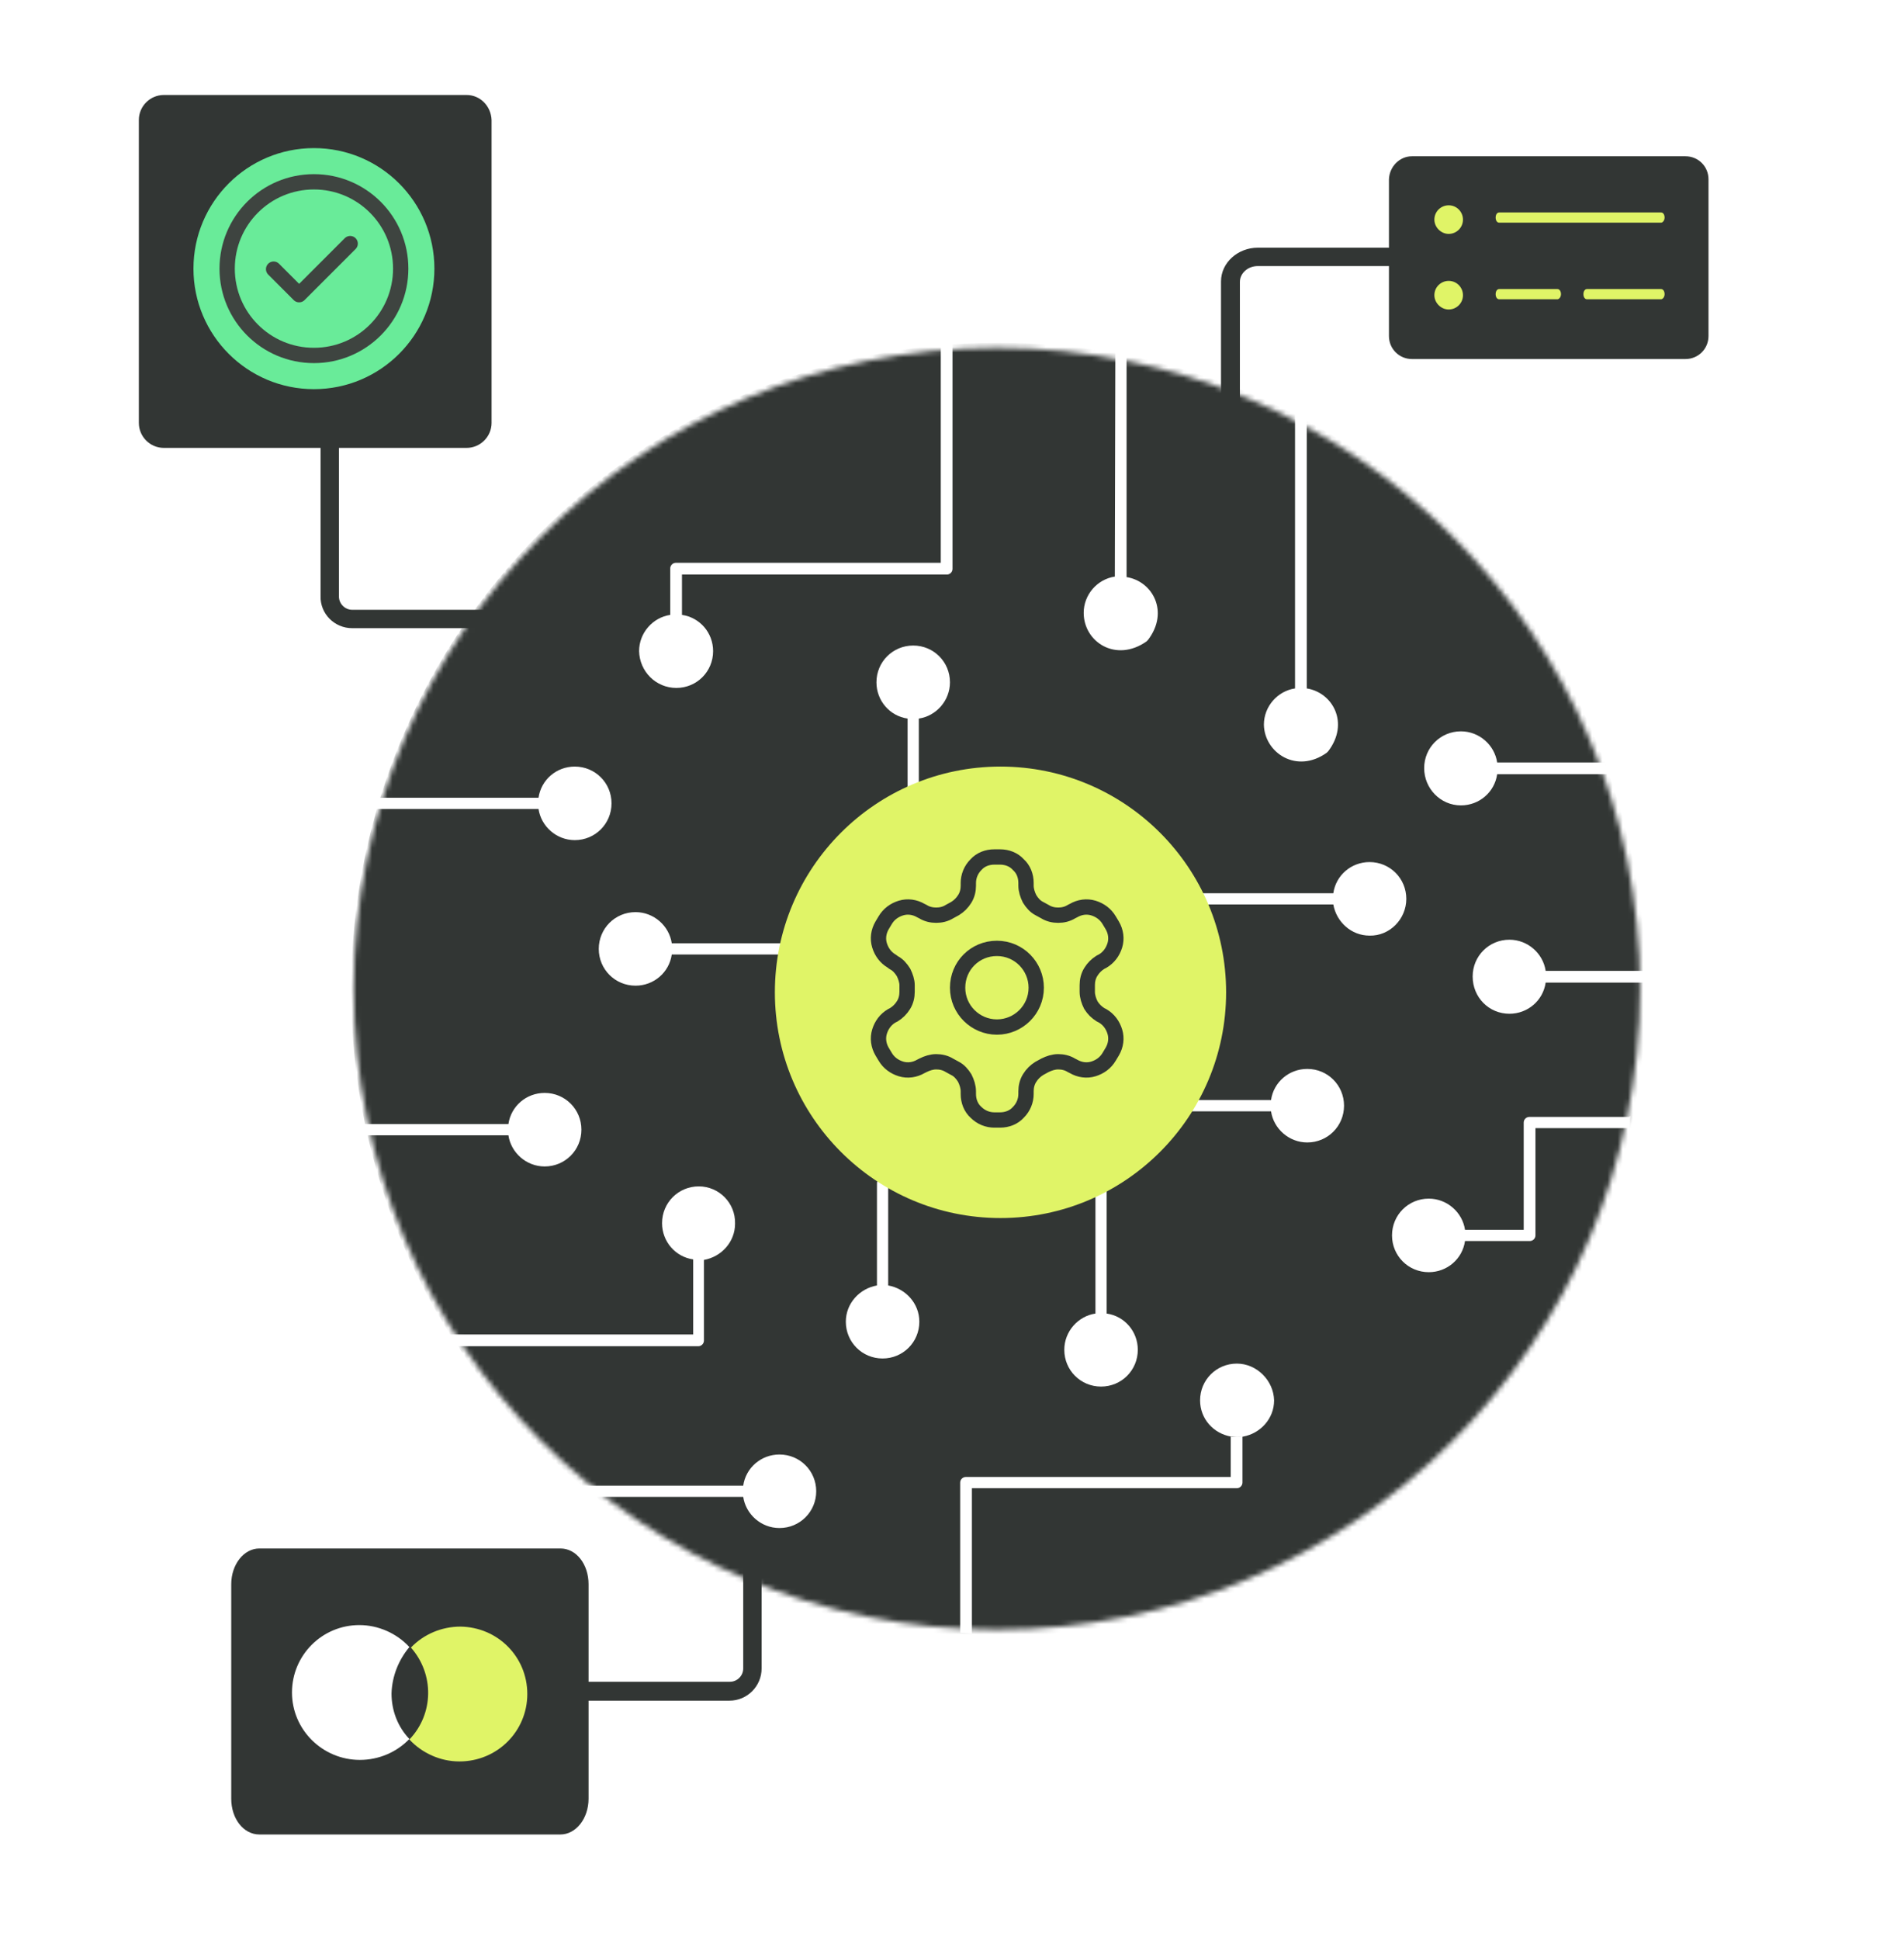 <?xml version="1.0" encoding="utf-8"?>
<!-- Generator: Adobe Illustrator 24.0.2, SVG Export Plug-In . SVG Version: 6.00 Build 0)  -->
<svg version="1.1" id="Layer_1" xmlns="http://www.w3.org/2000/svg" xmlns:xlink="http://www.w3.org/1999/xlink" x="0px" y="0px"
	 viewBox="0 0 373 379.8" style="enable-background:new 0 0 373 379.8;" xml:space="preserve">
<style type="text/css">
	.st0{fill:#323634;stroke:#323634;}
	.st1{fill:#323634;}
	.st2{fill:#FFFFFF;}
	.st3{fill:#E0F467;}
	.st4{fill:#69EB99;}
	.st5{fill:none;stroke:#3E4440;stroke-width:3;stroke-linecap:round;stroke-linejoin:round;}
	.st6{fill:#323634;filter:url(#Adobe_OpacityMaskFilter);}
	.st7{mask:url(#mask0_709_636_1_);}
	.st8{fill:none;stroke:#323634;stroke-width:3;stroke-linecap:round;stroke-linejoin:round;}
</style>
<path class="st0" d="M109.8,332.5h33.1h0c3.2,0,5.8-2.6,5.8-5.8v-24.3c0-0.7-0.6-1.3-1.3-1.3c-0.8,0-1.3,0.6-1.3,1.3v24.3
	c0,1.7-1.4,3.1-3.1,3.1h-33.1c-0.8,0-1.3,0.6-1.3,1.3C108.5,331.9,109.1,332.5,109.8,332.5z"/>
<path class="st1" d="M50.8,303.2h59c3.1,0,5.5,3.1,5.5,7v42c0,3.9-2.5,7-5.5,7h-59c-3.1,0-5.5-3.1-5.5-7v-42
	C45.3,306.3,47.8,303.2,50.8,303.2z"/>
<path class="st2" d="M76.7,331.6c0,3.3,1.2,6.5,3.5,8.9c-2.5,2.6-6,4.1-9.7,4.1c-7.3,0-13.3-5.9-13.3-13.2c0-7.3,5.9-13.2,13.2-13.2
	h0c3.7,0,7.3,1.6,9.8,4.3C78.1,325,76.8,328.2,76.7,331.6L76.7,331.6z"/>
<path class="st3" d="M103.3,331.7c0,7.3-5.9,13.2-13.3,13.2c-3.7,0-7.3-1.6-9.8-4.3c4.8-5,4.9-12.8,0.3-18c2.5-2.6,6-4.1,9.7-4.1
	C97.5,318.6,103.3,324.4,103.3,331.7L103.3,331.7z"/>
<path class="st1" d="M91.4,18.6H32.1c-2.7,0-4.9,2.2-4.9,4.9v59.3c0,2.7,2.2,4.9,4.9,4.9h59.3c2.7,0,4.9-2.2,4.9-4.9V23.5
	C96.2,20.8,94.1,18.6,91.4,18.6z"/>
<ellipse class="st4" cx="61.5" cy="52.6" rx="23.6" ry="23.6"/>
<path class="st5" d="M53.6,52.7l5,5l10-10"/>
<path class="st5" d="M61.5,69.6c9.4,0,17-7.6,17-17c0-9.4-7.6-17-17-17c-9.4,0-17,7.6-17,17C44.5,62,52.1,69.6,61.5,69.6z"/>
<path class="st0" d="M69,122.5h54.2h0c0.8,0,1.3-0.6,1.3-1.3c0-0.7-0.6-1.3-1.3-1.3H69c-1.7,0-3.1-1.4-3.1-3.1V82
	c0-0.7-0.6-1.3-1.3-1.3s-1.3,0.6-1.3,1.3v34.7C63.2,119.9,65.8,122.5,69,122.5z"/>
<path class="st1" d="M276.6,30.6h53.6c2.5,0,4.5,2,4.5,4.5v30.7c0,2.5-2,4.5-4.5,4.5h-53.6c-2.5,0-4.5-2-4.5-4.5V35.1
	C272.2,32.6,274.2,30.6,276.6,30.6z"/>
<path class="st3" d="M283.8,45.8c1.5,0,2.8-1.2,2.8-2.8c0-1.5-1.2-2.8-2.8-2.8c-1.5,0-2.8,1.2-2.8,2.8
	C281,44.5,282.3,45.8,283.8,45.8z"/>
<path class="st3" d="M325.4,43.6h-31.7c-0.4,0-0.7-0.4-0.7-1s0.3-1,0.7-1h31.7c0.4,0,0.7,0.4,0.7,1S325.7,43.6,325.4,43.6z"/>
<path class="st3" d="M283.8,60.6c1.5,0,2.8-1.2,2.8-2.8c0-1.5-1.2-2.8-2.8-2.8c-1.5,0-2.8,1.2-2.8,2.8
	C281,59.3,282.3,60.6,283.8,60.6z"/>
<path class="st3" d="M305.1,58.6h-11.4c-0.4,0-0.7-0.4-0.7-1s0.3-1,0.7-1h11.4c0.4,0,0.7,0.4,0.7,1S305.4,58.6,305.1,58.6z
	 M325.4,58.6h-14.5c-0.4,0-0.7-0.4-0.7-1s0.3-1,0.7-1h14.5c0.4,0,0.7,0.4,0.7,1S325.7,58.6,325.4,58.6z"/>
<path class="st0" d="M239.8,80.8c0,0.6,0.4,1,0.8,1.2v0.1h0.5c0.7,0,1.3-0.5,1.3-1.3V55.2c0-1.9,1.7-3.6,4-3.6h41
	c0.7,0,1.3-0.5,1.3-1.3c0-0.7-0.6-1.3-1.3-1.3h-41c-3.6,0-6.7,2.7-6.7,6.1V80.8z"/>
<defs>
	<filter id="Adobe_OpacityMaskFilter" filterUnits="userSpaceOnUse" x="68.4" y="66.5" width="257.1" height="254.1">
		<feColorMatrix  type="matrix" values="1 0 0 0 0  0 1 0 0 0  0 0 1 0 0  0 0 0 1 0"/>
	</filter>
</defs>
<mask maskUnits="userSpaceOnUse" x="68.4" y="66.5" width="257.1" height="254.1" id="mask0_709_636_1_">
	<path class="st6" d="M195.3,319.1c69.6,0,126-56.2,126-125.5s-56.4-125.5-126-125.5c-69.6,0-126,56.2-126,125.5
		S125.7,319.1,195.3,319.1z"/>
</mask>
<g class="st7">
	<path class="st1" d="M195.6,320.6c70,0,126.8-56.7,126.8-126.8S265.6,67.1,195.6,67.1c-70,0-126.8,56.7-126.8,126.8
		S125.6,320.6,195.6,320.6z"/>
	<path class="st2" d="M178.9,126.4c-4,0-7.2,3.2-7.2,7.2c0,3.6,2.6,6.6,6.1,7.1v19c0,0.6,0.5,1.1,1.1,1.1c0.6,0,1.1-0.5,1.1-1.1v-19
		c3.4-0.5,6.1-3.5,6.1-7.1C186.1,129.6,182.9,126.4,178.9,126.4z"/>
	<path class="st2" d="M275.5,176c0-4-3.2-7.2-7.2-7.2c-3.6,0-6.6,2.6-7.1,6.1h-27.5c-0.6,0-1.1,0.5-1.1,1.1c0,0.6,0.5,1.1,1.1,1.1
		h27.5c0.6,3.4,3.5,6.1,7.1,6.1C272.2,183.3,275.5,180,275.5,176z"/>
	<path class="st2" d="M256.1,209.3c-3.6,0-6.6,2.6-7.1,6.1h-15.4c-0.6,0-1.1,0.5-1.1,1.1s0.5,1.1,1.1,1.1H249
		c0.5,3.4,3.5,6.1,7.1,6.1c4,0,7.2-3.2,7.2-7.2S260.1,209.3,256.1,209.3z"/>
	<path class="st2" d="M106.7,214c-3.6,0-6.6,2.6-7.1,6.1H69.5c-0.6,0-1.1,0.5-1.1,1.1s0.5,1.1,1.1,1.1h30.1c0.5,3.4,3.5,6.1,7.1,6.1
		c4,0,7.2-3.2,7.2-7.2S110.7,214,106.7,214z"/>
	<path class="st2" d="M152.7,284.8c-3.6,0-6.6,2.6-7.1,6.1h-32.8c-0.6,0-1.1,0.5-1.1,1.1s0.5,1.1,1.1,1.1h32.8
		c0.5,3.4,3.5,6.1,7.1,6.1c4,0,7.2-3.2,7.2-7.2C159.9,288,156.7,284.8,152.7,284.8z"/>
	<path class="st2" d="M136.9,232.3c-4,0-7.2,3.2-7.2,7.2c0,3.6,2.6,6.6,6.1,7.1v14.7H87.8c-0.2,0-0.4,0-0.6,0.2
		c0.4,0.7,0.8,1.4,1.3,2.1h48.3c0.6,0,1.1-0.5,1.1-1.1v-15.8c3.4-0.6,6.1-3.5,6.1-7.1C144.1,235.5,140.8,232.3,136.9,232.3
		L136.9,232.3z"/>
	<path class="st2" d="M286.2,157.7c3.6,0,6.6-2.6,7.1-6.1h21.5c0.2,0,0.9,0,1.1-0.1c-0.3-0.7-1.3-1.5-1.6-2.2h-21
		c-0.5-3.4-3.5-6.1-7.1-6.1c-4,0-7.2,3.2-7.2,7.2S282.2,157.7,286.2,157.7z"/>
	<path class="st2" d="M295.7,198.5c3.6,0,6.6-2.6,7.1-6.1h21.5c0.2,0,0.9,0,1.1-0.1c-0.3-0.7-1.3-1.5-1.6-2.2h-21
		c-0.5-3.4-3.5-6.1-7.1-6.1c-4,0-7.2,3.2-7.2,7.2C288.5,195.3,291.7,198.5,295.7,198.5z"/>
	<path class="st2" d="M215.7,271.5c4,0,7.2-3.2,7.2-7.2c0-3.6-2.6-6.6-6.1-7.1V233c0-0.6-0.5-1.1-1.1-1.1c-0.6,0-1.1,0.5-1.1,1.1
		v24.2c-3.4,0.5-6.1,3.5-6.1,7.1C208.5,268.3,211.7,271.5,215.7,271.5z"/>
	<path class="st2" d="M174,251.7v-20c0-0.6-0.5-1.1-1.1-1.1c-0.6,0-1.1,0.5-1.1,1.1v20c-3.4,0.6-6.1,3.5-6.1,7.1
		c0,4,3.2,7.2,7.2,7.2c4,0,7.2-3.2,7.2-7.2C180.1,255.2,177.4,252.3,174,251.7z"/>
	<path class="st2" d="M132.5,134.7c4,0,7.2-3.2,7.2-7.2c0-3.6-2.6-6.6-6.1-7.1v-7.9h51.9c0.6,0,1.1-0.5,1.1-1.1V66.7l-2.3-0.2v43.7
		h-51.9c-0.6,0-1.1,0.5-1.1,1.1v9.1c-3.4,0.5-6.1,3.5-6.1,7.1C125.3,131.5,128.5,134.7,132.5,134.7z"/>
	<path class="st2" d="M259.9,147.4c0.1-0.1,0.2-0.2,0.3-0.3c4.2-5.5,0.9-11.5-4.2-12.3v-56c-0.7-0.3-1.5-0.5-2.3-0.8v56.8
		c-3.4,0.5-6.1,3.5-6.1,7.1C247.7,147.4,254,151.6,259.9,147.4L259.9,147.4z"/>
	<path class="st2" d="M224.6,125.6c0.1-0.1,0.2-0.2,0.3-0.3c4.2-5.5,0.9-11.5-4.2-12.3V69.1c-0.7-0.3-1.5-0.4-2.2-0.7l-0.1,44.5
		c-3.4,0.5-6.1,3.5-6.1,7.1C212.3,125.7,218.6,129.8,224.6,125.6L224.6,125.6z"/>
	<path class="st2" d="M72.3,158.4h33.2c0.5,3.4,3.5,6.1,7.1,6.1c4,0,7.2-3.2,7.2-7.2c0-4-3.2-7.2-7.2-7.2c-3.6,0-6.6,2.6-7.1,6.1
		H72.2C72.2,156.9,72.3,157.7,72.3,158.4z"/>
	<path class="st2" d="M154,184.7h-22.4c-0.5-3.4-3.5-6.1-7.1-6.1c-4,0-7.2,3.2-7.2,7.2c0,4,3.2,7.2,7.2,7.2c3.6,0,6.6-2.6,7.1-6.1
		H154c0.6,0,1.1-0.5,1.1-1.1C155.1,185.2,154.6,184.7,154,184.7z"/>
	<path class="st2" d="M319.2,218.7h-19.6c-0.6,0-1.1,0.5-1.1,1.1v21h-11.5c-0.5-3.4-3.5-6.1-7.1-6.1c-4,0-7.2,3.2-7.2,7.2
		c0,4,3.2,7.2,7.2,7.2c3.6,0,6.6-2.6,7.1-6.1h12.7c0.6,0,1.1-0.5,1.1-1.1v-21h18.4l0.2-2.3H319.2L319.2,218.7z"/>
	<path class="st2" d="M241.1,281.3v7.9h-51.9c-0.6,0-1.1,0.5-1.1,1.1v29.4l2.3,0.2v-28.5h51.9c0.6,0,1.1-0.5,1.1-1.1v-9.1
		c-0.4,0.1-0.7,0.1-1.1,0.1C241.9,281.4,241.5,281.4,241.1,281.3z"/>
	<path class="st2" d="M242.3,267c-4,0-7.2,3.2-7.2,7.2c0,3.6,2.6,6.5,6.1,7.1c0.6,0.1,1.5,0.1,2.3,0c3.4-0.6,6.1-3.5,6.1-7.1
		C249.5,270.3,246.2,267,242.3,267z"/>
	<circle class="st3" cx="196" cy="194.3" r="44.2"/>
	<path class="st8" d="M195.9,167.8h-1.1c-1.4,0-2.7,0.5-3.6,1.5c-1,1-1.5,2.3-1.5,3.6v0.5c0,0.9-0.2,1.8-0.7,2.6
		c-0.5,0.8-1.1,1.4-1.9,1.9l-1.1,0.6c-0.8,0.5-1.7,0.7-2.6,0.7c-0.9,0-1.8-0.2-2.6-0.7l-0.4-0.2c-1.2-0.7-2.6-0.9-3.9-0.5
		c-1.3,0.4-2.4,1.2-3.1,2.4l-0.6,1c-0.7,1.2-0.9,2.6-0.5,3.9c0.4,1.3,1.2,2.4,2.4,3.1l0.4,0.3c0.8,0.4,1.4,1.1,1.9,1.9
		c0.4,0.8,0.7,1.7,0.7,2.5v1.3c0,0.9-0.2,1.8-0.7,2.6c-0.5,0.8-1.1,1.4-1.9,1.9l-0.4,0.2c-1.2,0.7-2,1.8-2.4,3.1
		c-0.4,1.3-0.2,2.7,0.5,3.9l0.6,1c0.7,1.2,1.8,2,3.1,2.4c1.3,0.4,2.7,0.2,3.9-0.5l0.4-0.2c0.8-0.4,1.7-0.7,2.6-0.7
		c0.9,0,1.8,0.2,2.6,0.7l1.1,0.6c0.8,0.4,1.4,1.1,1.9,1.9c0.4,0.8,0.7,1.7,0.7,2.6v0.5c0,1.4,0.5,2.7,1.5,3.6c1,1,2.3,1.5,3.6,1.5
		h1.1c1.4,0,2.7-0.5,3.6-1.5c1-1,1.5-2.3,1.5-3.6v-0.5c0-0.9,0.2-1.8,0.7-2.6c0.5-0.8,1.1-1.4,1.9-1.9l1.1-0.6
		c0.8-0.4,1.7-0.7,2.6-0.7c0.9,0,1.8,0.2,2.6,0.7l0.4,0.2c1.2,0.7,2.6,0.9,3.9,0.5s2.4-1.2,3.1-2.4l0.6-1c0.7-1.2,0.9-2.6,0.5-3.9
		s-1.2-2.4-2.4-3.1l-0.4-0.2c-0.8-0.5-1.4-1.1-1.9-1.9c-0.4-0.8-0.7-1.7-0.7-2.6v-1.3c0-0.9,0.2-1.8,0.7-2.6
		c0.5-0.8,1.1-1.4,1.9-1.9l0.4-0.2c1.2-0.7,2-1.8,2.4-3.1c0.4-1.3,0.2-2.7-0.5-3.9l-0.6-1c-0.7-1.2-1.8-2-3.1-2.4
		c-1.3-0.4-2.7-0.2-3.9,0.5l-0.4,0.2c-0.8,0.5-1.7,0.7-2.6,0.7c-0.9,0-1.8-0.2-2.6-0.7l-1.1-0.6c-0.8-0.4-1.4-1.1-1.9-1.9
		c-0.4-0.8-0.7-1.7-0.7-2.6v-0.5c0-1.4-0.5-2.7-1.5-3.6C198.6,168.3,197.3,167.8,195.9,167.8z"/>
	<path class="st8" d="M195.3,201.1c4.2,0,7.7-3.4,7.7-7.7c0-4.2-3.4-7.7-7.7-7.7s-7.7,3.4-7.7,7.7
		C187.6,197.7,191.1,201.1,195.3,201.1z"/>
</g>
</svg>
